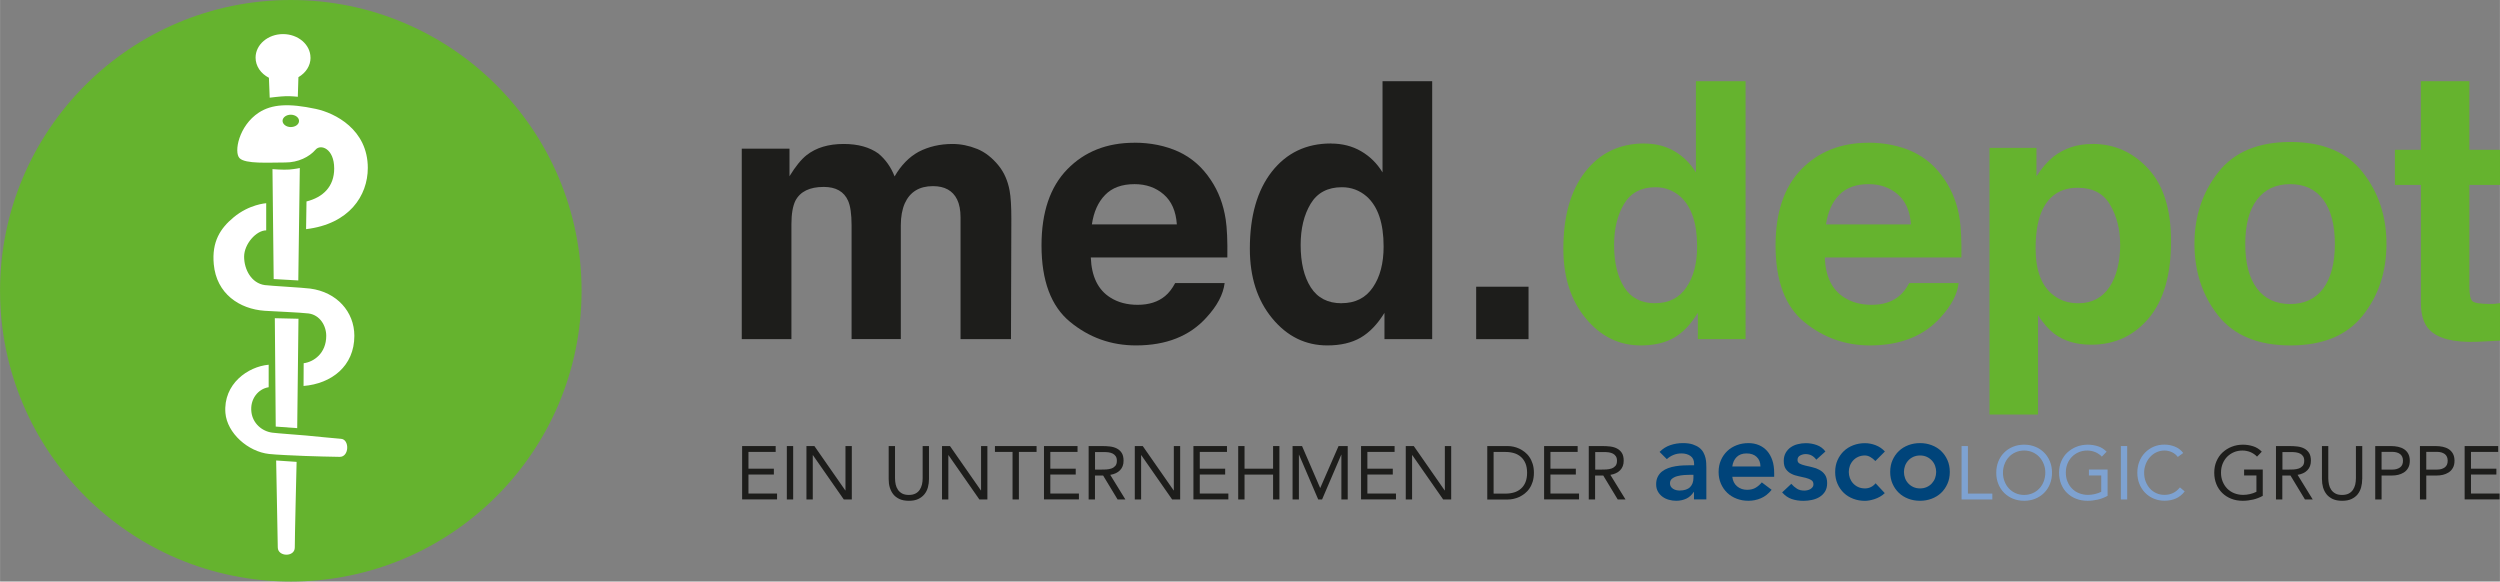 <?xml version="1.0" encoding="UTF-8"?><svg id="a" xmlns="http://www.w3.org/2000/svg" width="146.17mm" height="34mm" viewBox="0 0 414.33 96.38"><rect x="0" y="0" width="414.33" height="96.38" fill="#808080" stroke="none"/><defs><style>.b{fill:#00447a;}.c{fill:#fff;}.d{fill:#7ea2d1;}.e{fill:#65b32e;}.f{fill:#1d1d1b;}</style></defs><g><path class="f" d="M161.92,24.67c1.33,.54,2.55,1.49,3.63,2.84,.88,1.11,1.47,2.46,1.77,4.07,.2,1.07,.29,2.62,.29,4.68l-.06,19.95h-8.36v-20.18c0-1.2-.19-2.2-.57-2.97-.72-1.47-2.06-2.21-4-2.21-2.25,0-3.81,.95-4.67,2.85-.44,1.01-.66,2.22-.66,3.63v18.87h-8.16v-18.84c0-1.88-.2-3.24-.58-4.09-.68-1.53-2.03-2.29-4.03-2.29-2.33,0-3.9,.76-4.7,2.29-.43,.87-.66,2.17-.66,3.89v19.05h-8.23V24.64h7.91v4.57c1-1.64,1.96-2.81,2.84-3.5,1.58-1.24,3.62-1.85,6.14-1.85,2.37,0,4.29,.53,5.76,1.59,1.18,.98,2.08,2.25,2.68,3.79,1.07-1.85,2.39-3.21,3.98-4.08,1.68-.87,3.55-1.3,5.61-1.3,1.36,0,2.72,.27,4.06,.81Z"/><path class="f" d="M188.02,30.52c1.93,0,3.54,.57,4.84,1.7,1.31,1.13,2.03,2.79,2.18,4.97h-14.08c.3-2.05,1.02-3.68,2.18-4.87,1.15-1.2,2.78-1.8,4.88-1.8Zm-.03-6.86c-4.55,0-8.25,1.47-11.1,4.39-2.86,2.93-4.28,7.14-4.28,12.62,0,5.86,1.58,10.09,4.74,12.68,3.15,2.59,6.79,3.9,10.92,3.9,5,0,8.89-1.54,11.67-4.62,1.78-1.93,2.79-3.83,3.02-5.71h-8.2c-.49,.92-1.05,1.65-1.68,2.16-1.16,.96-2.67,1.44-4.54,1.44-1.75,0-3.25-.4-4.5-1.19-2.05-1.27-3.14-3.49-3.26-6.66h22.63c.04-2.74-.05-4.84-.27-6.29-.38-2.49-1.2-4.67-2.47-6.55-1.41-2.14-3.2-3.7-5.37-4.7-2.17-.98-4.61-1.48-7.31-1.48Z"/><path class="f" d="M222.34,50.26c-2.28,0-3.98-.88-5.1-2.63-1.12-1.76-1.68-4.09-1.68-7.03,0-2.71,.55-4.99,1.65-6.82,1.1-1.83,2.83-2.75,5.19-2.75,1.55,0,2.91,.51,4.08,1.51,1.89,1.67,2.83,4.44,2.83,8.32,0,2.77-.59,5.03-1.78,6.77-1.19,1.75-2.92,2.62-5.2,2.62Zm-1.77-26.48c-4.08,0-7.34,1.56-9.78,4.66-2.43,3.11-3.65,7.36-3.65,12.78,0,4.7,1.23,8.54,3.71,11.54,2.47,3,5.52,4.49,9.13,4.49,2.2,0,4.03-.43,5.51-1.28,1.48-.86,2.8-2.23,3.96-4.12v4.36h7.91V13.46h-8.23v15.11c-.91-1.49-2.09-2.66-3.56-3.51-1.46-.85-3.13-1.27-5-1.27Z"/><path class="f" d="M244.65,47.52h8.68v8.69h-8.68v-8.69Z"/><path class="e" d="M274.29,50.26c-2.27,0-3.97-.88-5.09-2.63-1.12-1.76-1.69-4.09-1.69-7.03,0-2.71,.56-4.99,1.66-6.82,1.1-1.83,2.84-2.75,5.2-2.75,1.54,0,2.91,.51,4.08,1.51,1.88,1.67,2.82,4.44,2.82,8.32,0,2.77-.59,5.03-1.78,6.77-1.19,1.75-2.92,2.62-5.2,2.62Zm-1.78-26.48c-4.07,0-7.33,1.56-9.76,4.66-2.44,3.11-3.65,7.36-3.65,12.78,0,4.7,1.23,8.54,3.71,11.54,2.47,3,5.51,4.49,9.13,4.49,2.2,0,4.04-.43,5.51-1.28,1.48-.86,2.79-2.23,3.94-4.12v4.36h7.91V13.46h-8.23v15.11c-.92-1.49-2.1-2.66-3.56-3.51-1.46-.85-3.13-1.27-5.01-1.27Z"/><path class="e" d="M309.69,30.52c1.93,0,3.54,.57,4.84,1.7,1.31,1.13,2.03,2.79,2.18,4.97h-14.08c.3-2.05,1.02-3.68,2.17-4.87,1.16-1.2,2.78-1.8,4.89-1.8Zm-.03-6.86c-4.55,0-8.25,1.47-11.11,4.39-2.85,2.93-4.28,7.14-4.28,12.62,0,5.86,1.58,10.09,4.73,12.68,3.15,2.59,6.8,3.9,10.93,3.9,5,0,8.89-1.54,11.67-4.62,1.78-1.93,2.79-3.83,3.01-5.71h-8.19c-.49,.92-1.05,1.65-1.68,2.16-1.16,.96-2.68,1.44-4.54,1.44-1.75,0-3.25-.4-4.51-1.19-2.05-1.27-3.14-3.49-3.26-6.66h22.64c.04-2.74-.06-4.84-.27-6.29-.37-2.49-1.21-4.67-2.47-6.55-1.42-2.14-3.2-3.7-5.37-4.7-2.16-.98-4.6-1.48-7.3-1.48Z"/><path class="e" d="M351.39,40.44c0,2.97-.6,5.36-1.78,7.14-1.2,1.79-2.92,2.68-5.19,2.68-1.57,0-2.92-.43-4.06-1.31-1.99-1.49-2.99-4.09-2.99-7.78,0-2.33,.29-4.25,.86-5.77,1.12-2.86,3.16-4.28,6.13-4.28,2.48,0,4.27,.94,5.36,2.83,1.1,1.88,1.66,4.05,1.66,6.5Zm-4.61-16.58c-2.51,0-4.66,.71-6.47,2.12-.98,.79-1.92,1.88-2.8,3.25v-4.72h-7.78v44.19h8.04v-16.46c.85,1.32,1.74,2.33,2.62,3.02,1.64,1.25,3.7,1.87,6.19,1.87,3.89,0,7.06-1.46,9.54-4.39,2.47-2.93,3.7-7.18,3.7-12.76,0-5.29-1.26-9.3-3.8-12.03-2.52-2.73-5.6-4.1-9.24-4.1Z"/><path class="e" d="M379.56,50.39c-2.38,0-4.22-.86-5.51-2.59-1.29-1.72-1.93-4.18-1.93-7.36s.64-5.63,1.93-7.34c1.29-1.71,3.13-2.58,5.51-2.58s4.21,.86,5.49,2.58c1.27,1.71,1.92,4.17,1.92,7.34s-.65,5.64-1.92,7.36c-1.28,1.72-3.11,2.59-5.49,2.59Zm15.96-9.98c0-4.56-1.31-8.51-3.94-11.86-2.63-3.35-6.62-5.02-11.97-5.02s-9.35,1.67-11.97,5.02c-2.63,3.35-3.94,7.3-3.94,11.86s1.31,8.6,3.94,11.9c2.62,3.3,6.62,4.94,11.97,4.94s9.34-1.64,11.97-4.94c2.63-3.3,3.94-7.26,3.94-11.9Z"/><path class="e" d="M396.92,30.65v-5.82h4.3V13.46h8.04v11.37h5.08v5.82h-5.08v16.82c0,1.31,.17,2.11,.49,2.43,.33,.32,1.32,.48,2.99,.48,.24,0,.51,0,.79-.03,.27-.03,.55-.06,.81-.1v6.21l-3.85,.19c-3.86,.13-6.48-.54-7.89-2.04-.91-.95-1.37-2.42-1.37-4.41V30.65h-4.3Z"/></g><g><path class="e" d="M96.38,48.19c0,26.61-21.58,48.19-48.19,48.19S0,74.8,0,48.19,21.58,0,48.19,0s48.19,21.58,48.19,48.19Z"/><g><path class="c" d="M44.11,33.68v4.5c-1.64,0-3.66,2.25-3.66,4.36s1.19,4.39,3.42,4.71c.97,.13,6.36,.42,7.54,.58,4.39,.58,7.31,3.83,7.31,7.83,0,5.03-3.79,7.93-8.42,8.31l.02-3.77c1.67-.21,3.74-1.64,3.74-4.54,0-1.72-1.08-3.47-2.94-3.71-1.4-.17-5.77-.34-7.26-.44-4.18-.29-7.99-2.82-8.44-7.71-.35-3.76,1.1-5.97,3.29-7.78,2.58-2.16,5.39-2.34,5.39-2.34Z"/><path class="c" d="M44.52,60.46v3.72c-1.73,.26-3.13,1.96-2.86,4.12,.22,1.85,1.73,3.19,3.47,3.41,.84,.11,4.21,.35,5.58,.47,1.61,.15,4.62,.46,5.81,.55,1.42,.1,1.37,3.01-.23,2.99-1.51-.03-4.11-.08-5.78-.15-1.55-.06-4.84-.2-5.93-.33-3.48-.38-6.95-3.45-7.23-6.79-.38-4.83,3.75-7.7,7.17-8Z"/><path class="c" d="M45.14,28.03s1.8,.15,2.79,.07c.97-.08,1.75-.25,1.75-.25l-.25,18.63-4.08-.23-.2-18.22Z"/><polygon class="c" points="45.54 52.74 49.46 52.83 49.25 70.96 45.69 70.7 45.54 52.74"/><path class="c" d="M45.76,76.32l3.39,.23s-.32,13.18-.3,14.16c.03,1.66-2.8,1.6-2.82,.03-.02-.87-.27-14.41-.27-14.41Z"/><path class="c" d="M60.95,27.84c0-6.39-5.44-9.11-8.62-9.79-4.5-.96-7.28-.79-9.44,.61-3.33,2.17-4.17,6.59-3.19,7.56,.98,.98,4.76,.71,7.59,.71,2.11,0,3.96-.91,5.01-2.13,.82-.96,3.08-.21,3.08,3.13,0,3-1.85,4.77-4.59,5.46l-.07,4.59c7.16-.85,10.23-5.56,10.23-10.14Zm-12.78-6.78c-.75-.01-1.35-.48-1.35-1.04,.01-.56,.63-1.02,1.39-1.01,.75,.02,1.35,.48,1.34,1.04,0,.57-.62,1.01-1.38,1.01Z"/><path class="c" d="M51.45,9.55c0-2.15-2.04-3.9-4.55-3.9s-4.55,1.75-4.55,3.9c0,1.42,.88,2.66,2.21,3.34l.13,3.3s1.81-.23,2.71-.25c.9-.02,1.95,.1,1.95,.1l.1-3.25c1.21-.7,2.01-1.88,2.01-3.23Z"/></g></g><g><path class="f" d="M122.99,73.93h5.56v.97h-4.51v2.78h4.21v.97h-4.21v3.15h4.74v.97h-5.79v-8.85Z"/><path class="f" d="M130.4,73.93h1.05v8.85h-1.05v-8.85Z"/><path class="f" d="M133.65,73.93h1.32l5.12,7.35h.03v-7.35h1.05v8.85h-1.33l-5.12-7.35h-.02v7.35h-1.05v-8.85Z"/><path class="f" d="M153.96,79.4c0,.48-.06,.94-.18,1.38-.12,.43-.31,.81-.58,1.14s-.61,.59-1.03,.79c-.42,.2-.94,.29-1.55,.29s-1.13-.1-1.55-.29c-.43-.2-.77-.46-1.03-.79-.26-.33-.45-.71-.58-1.14s-.18-.89-.18-1.38v-5.47h1.05v5.32c0,.36,.04,.71,.11,1.04,.07,.33,.2,.63,.38,.89,.17,.26,.41,.46,.7,.62,.29,.15,.66,.23,1.1,.23s.81-.08,1.1-.23,.53-.36,.7-.62c.17-.26,.3-.55,.38-.89s.11-.68,.11-1.04v-5.32h1.05v5.47Z"/><path class="f" d="M156.12,73.93h1.32l5.12,7.35h.03v-7.35h1.05v8.85h-1.33l-5.12-7.35h-.02v7.35h-1.05v-8.85Z"/><path class="f" d="M171.78,74.9h-2.92v7.88h-1.05v-7.88h-2.92v-.97h6.9v.97Z"/><path class="f" d="M173.02,73.93h5.56v.97h-4.51v2.78h4.21v.97h-4.21v3.15h4.74v.97h-5.79v-8.85Z"/><path class="f" d="M180.43,73.93h2.26c.42,0,.85,.02,1.27,.07,.42,.05,.8,.16,1.13,.33,.33,.17,.6,.41,.81,.73,.21,.32,.31,.76,.31,1.31,0,.65-.2,1.17-.59,1.57-.39,.4-.93,.65-1.62,.76l2.51,4.08h-1.29l-2.4-3.97h-1.35v3.97h-1.05v-8.85Zm1.05,3.9h.94c.29,0,.59,0,.91-.02s.6-.07,.86-.16c.26-.09,.48-.24,.65-.43,.17-.2,.26-.48,.26-.84,0-.32-.06-.57-.19-.76s-.29-.34-.49-.44c-.2-.1-.43-.17-.69-.21-.25-.03-.51-.05-.77-.05h-1.48v2.92Z"/><path class="f" d="M188.07,73.93h1.32l5.12,7.35h.03v-7.35h1.05v8.85h-1.33l-5.12-7.35h-.02v7.35h-1.05v-8.85Z"/><path class="f" d="M197.79,73.93h5.56v.97h-4.51v2.78h4.21v.97h-4.21v3.15h4.74v.97h-5.79v-8.85Z"/><path class="f" d="M205.21,73.93h1.05v3.75h4.73v-3.75h1.05v8.85h-1.05v-4.12h-4.73v4.12h-1.05v-8.85Z"/><path class="f" d="M214.23,73.93h1.56l3,6.94h.02l3.03-6.94h1.52v8.85h-1.05v-7.42h-.02l-3.18,7.42h-.64l-3.18-7.42h-.02v7.42h-1.05v-8.85Z"/><path class="f" d="M225.57,73.93h5.56v.97h-4.51v2.78h4.21v.97h-4.21v3.15h4.74v.97h-5.79v-8.85Z"/><path class="f" d="M232.98,73.93h1.33l5.12,7.35h.03v-7.35h1.05v8.85h-1.33l-5.12-7.35h-.03v7.35h-1.05v-8.85Z"/><path class="f" d="M246.49,73.93h3.4c.29,0,.6,.03,.92,.1s.65,.17,.97,.32c.32,.15,.63,.34,.92,.57s.56,.51,.78,.84c.23,.33,.4,.71,.54,1.14,.13,.43,.2,.91,.2,1.46s-.07,1.03-.2,1.46c-.13,.43-.31,.81-.54,1.14-.22,.33-.49,.61-.78,.84s-.6,.42-.92,.57c-.32,.15-.64,.25-.97,.32-.33,.07-.63,.1-.92,.1h-3.4v-8.85Zm1.05,7.88h2c.51,0,.98-.07,1.41-.2,.43-.13,.81-.34,1.12-.62,.32-.28,.57-.63,.75-1.07,.18-.43,.27-.95,.27-1.56s-.09-1.13-.27-1.56c-.18-.43-.43-.79-.75-1.07-.32-.28-.69-.49-1.12-.62-.43-.13-.9-.2-1.41-.2h-2v6.9Z"/><path class="f" d="M255.91,73.93h5.56v.97h-4.51v2.78h4.21v.97h-4.21v3.15h4.74v.97h-5.79v-8.85Z"/><path class="f" d="M263.32,73.93h2.26c.43,0,.85,.02,1.27,.07,.42,.05,.8,.16,1.13,.33,.33,.17,.6,.41,.81,.73,.21,.32,.31,.76,.31,1.31,0,.65-.2,1.17-.59,1.57-.39,.4-.93,.65-1.62,.76l2.51,4.08h-1.29l-2.4-3.97h-1.35v3.97h-1.05v-8.85Zm1.05,3.9h.94c.29,0,.59,0,.91-.02s.6-.07,.86-.16,.48-.24,.65-.43c.17-.2,.26-.48,.26-.84,0-.32-.06-.57-.19-.76s-.29-.34-.49-.44c-.2-.1-.43-.17-.69-.21-.25-.03-.51-.05-.77-.05h-1.47v2.92Z"/><path class="b" d="M280.78,81.52h-.06c-.33,.52-.75,.89-1.25,1.13-.51,.23-1.06,.35-1.67,.35-.42,0-.83-.06-1.22-.17-.4-.11-.75-.28-1.06-.51-.31-.23-.56-.51-.75-.85-.19-.34-.29-.74-.29-1.2,0-.49,.09-.91,.27-1.26s.41-.64,.71-.87c.3-.23,.64-.42,1.03-.56,.39-.14,.8-.24,1.22-.31,.42-.07,.85-.11,1.28-.13,.43-.02,.83-.03,1.21-.03h.57v-.25c0-.57-.2-1-.59-1.28s-.89-.43-1.5-.43c-.48,0-.93,.08-1.35,.26s-.78,.4-1.08,.69l-1.2-1.2c.51-.52,1.1-.89,1.77-1.12s1.38-.34,2.1-.34c.65,0,1.19,.07,1.63,.22,.44,.15,.81,.33,1.1,.56s.51,.49,.67,.79c.16,.3,.27,.6,.34,.9,.07,.3,.11,.6,.12,.88,.01,.28,.02,.53,.02,.75v5.23h-2.05v-1.25Zm-.13-2.83h-.47c-.32,0-.67,.01-1.06,.04-.39,.03-.76,.09-1.11,.18s-.64,.23-.88,.42c-.24,.18-.36,.44-.36,.77,0,.21,.05,.39,.14,.54,.09,.15,.22,.27,.37,.37,.15,.1,.32,.17,.51,.22,.19,.04,.38,.07,.57,.07,.78,0,1.36-.19,1.74-.56,.37-.37,.56-.88,.56-1.53v-.51Z"/><path class="b" d="M287.1,79.02c.08,.68,.34,1.21,.8,1.59,.46,.38,1.01,.57,1.65,.57,.57,0,1.05-.12,1.43-.35,.39-.23,.72-.53,1.01-.88l1.63,1.23c-.53,.66-1.12,1.12-1.78,1.4-.66,.28-1.35,.42-2.07,.42-.68,0-1.33-.11-1.93-.34-.61-.23-1.13-.55-1.57-.97s-.79-.92-1.05-1.51c-.26-.59-.39-1.24-.39-1.96s.13-1.38,.39-1.96c.26-.59,.61-1.09,1.05-1.51s.97-.74,1.57-.97c.61-.23,1.25-.34,1.93-.34,.63,0,1.21,.11,1.74,.33,.52,.22,.97,.54,1.35,.96,.37,.42,.66,.93,.87,1.54,.21,.61,.31,1.32,.31,2.12v.63h-6.94Zm4.67-1.71c-.01-.67-.22-1.2-.63-1.58-.4-.39-.97-.58-1.69-.58-.68,0-1.22,.2-1.62,.59-.4,.39-.64,.92-.73,1.57h4.67Z"/><path class="b" d="M301.02,76.19c-.44-.62-1.04-.93-1.78-.93-.3,0-.6,.08-.89,.23-.29,.15-.44,.4-.44,.74,0,.28,.12,.48,.36,.61,.24,.13,.54,.23,.91,.32,.37,.09,.76,.18,1.19,.28,.42,.09,.82,.24,1.18,.44,.37,.2,.67,.46,.91,.81,.24,.34,.36,.81,.36,1.4,0,.54-.12,1-.35,1.38-.23,.37-.54,.67-.91,.9s-.79,.39-1.26,.49c-.47,.1-.94,.15-1.4,.15-.71,0-1.36-.1-1.95-.3-.59-.2-1.12-.57-1.59-1.1l1.52-1.42c.29,.33,.6,.6,.94,.81,.33,.21,.74,.31,1.22,.31,.16,0,.33-.02,.51-.06,.18-.04,.34-.1,.49-.19,.15-.09,.27-.2,.37-.33s.14-.29,.14-.46c0-.32-.12-.55-.36-.7-.24-.15-.54-.27-.91-.37-.37-.09-.76-.18-1.19-.27s-.82-.21-1.19-.4c-.37-.18-.67-.44-.91-.77-.24-.33-.36-.78-.36-1.37,0-.5,.1-.94,.31-1.32,.21-.37,.48-.68,.82-.92,.34-.24,.73-.42,1.18-.53,.44-.11,.89-.17,1.35-.17,.61,0,1.21,.1,1.8,.31,.59,.21,1.08,.57,1.44,1.07l-1.52,1.37Z"/><path class="b" d="M310.8,76.4c-.27-.28-.54-.5-.83-.66s-.59-.25-.89-.25c-.42,0-.79,.08-1.12,.23-.33,.15-.61,.35-.84,.61-.23,.25-.41,.54-.53,.87-.12,.33-.18,.67-.18,1.02s.06,.7,.18,1.02,.3,.62,.53,.87c.23,.25,.51,.46,.84,.61,.33,.15,.7,.23,1.12,.23,.35,0,.68-.07,.99-.22,.3-.14,.56-.36,.78-.63l1.52,1.63c-.23,.23-.49,.42-.79,.59s-.6,.3-.9,.4c-.3,.1-.59,.17-.87,.22s-.52,.07-.72,.07c-.68,0-1.33-.11-1.93-.34-.61-.23-1.13-.55-1.57-.97s-.79-.92-1.05-1.51c-.26-.59-.39-1.24-.39-1.96s.13-1.38,.39-1.96c.26-.59,.61-1.09,1.05-1.51s.97-.74,1.57-.97c.61-.23,1.25-.34,1.93-.34,.58,0,1.17,.11,1.75,.33,.59,.22,1.1,.57,1.55,1.05l-1.57,1.57Z"/><path class="b" d="M313.27,78.22c0-.72,.13-1.38,.39-1.96,.26-.59,.61-1.09,1.05-1.51,.44-.42,.97-.74,1.57-.97,.61-.23,1.25-.34,1.93-.34s1.33,.11,1.93,.34c.61,.23,1.13,.55,1.57,.97s.79,.92,1.05,1.51,.39,1.24,.39,1.96-.13,1.38-.39,1.96-.61,1.09-1.05,1.51-.97,.74-1.57,.97c-.61,.23-1.25,.34-1.93,.34s-1.33-.11-1.93-.34c-.61-.23-1.13-.55-1.57-.97-.44-.42-.79-.92-1.05-1.51-.26-.59-.39-1.24-.39-1.96Zm2.28,0c0,.35,.06,.7,.18,1.02,.12,.33,.3,.62,.53,.87,.23,.25,.51,.46,.84,.61,.33,.15,.7,.23,1.12,.23s.79-.08,1.12-.23c.33-.15,.61-.35,.84-.61,.23-.25,.41-.54,.53-.87s.18-.67,.18-1.02-.06-.7-.18-1.02c-.12-.33-.3-.62-.53-.87-.23-.25-.52-.46-.84-.61-.33-.15-.7-.23-1.12-.23s-.79,.08-1.12,.23c-.33,.15-.61,.35-.84,.61-.23,.25-.41,.54-.53,.87-.12,.33-.18,.67-.18,1.02Z"/><path class="d" d="M325.1,73.93h1.05v7.88h4.05v.97h-5.1v-8.85Z"/><path class="d" d="M335.47,83c-.67,0-1.29-.12-1.86-.35s-1.05-.56-1.46-.97-.73-.9-.96-1.47c-.23-.57-.34-1.19-.34-1.86s.12-1.29,.34-1.86c.23-.57,.55-1.06,.96-1.47,.41-.41,.9-.74,1.46-.97s1.18-.35,1.86-.35,1.29,.12,1.86,.35,1.05,.56,1.46,.97,.73,.9,.96,1.47c.23,.57,.34,1.19,.34,1.86s-.11,1.29-.34,1.86c-.23,.57-.55,1.06-.96,1.47-.41,.41-.9,.74-1.46,.97s-1.18,.35-1.86,.35Zm0-.97c.52,0,.99-.1,1.42-.29,.43-.19,.8-.45,1.11-.79,.31-.33,.55-.72,.72-1.17,.17-.45,.26-.92,.26-1.43s-.08-.99-.26-1.43c-.17-.45-.41-.83-.72-1.17-.31-.33-.68-.6-1.11-.79-.43-.19-.9-.29-1.42-.29s-.99,.1-1.42,.29c-.43,.19-.8,.45-1.11,.79-.31,.33-.55,.72-.72,1.17-.17,.45-.26,.92-.26,1.43s.09,.99,.26,1.43c.17,.45,.41,.84,.72,1.17,.31,.33,.68,.6,1.11,.79,.43,.19,.9,.29,1.42,.29Z"/><path class="d" d="M349.3,82.18c-.51,.28-1.04,.49-1.61,.62-.56,.13-1.13,.2-1.71,.2-.69,0-1.33-.11-1.9-.34-.58-.23-1.07-.54-1.49-.95-.42-.41-.75-.9-.98-1.47-.23-.57-.35-1.2-.35-1.89s.12-1.34,.37-1.91c.25-.57,.58-1.06,1.02-1.46s.94-.72,1.51-.94c.58-.23,1.2-.34,1.86-.34,.58,0,1.14,.09,1.68,.26,.54,.17,1.02,.47,1.44,.9l-.79,.82c-.3-.32-.67-.57-1.09-.75-.43-.17-.87-.26-1.32-.26-.51,0-.98,.09-1.41,.27-.43,.18-.81,.44-1.13,.76-.32,.33-.57,.71-.75,1.16-.18,.45-.27,.94-.27,1.48s.09,1.01,.27,1.46c.18,.45,.43,.84,.75,1.17,.32,.33,.71,.59,1.16,.77,.45,.18,.95,.28,1.49,.28,.36,0,.73-.04,1.12-.13,.39-.09,.75-.21,1.08-.38v-2.71h-2.04v-.98h3.09v4.35Z"/><path class="d" d="M351.5,73.93h1.05v8.85h-1.05v-8.85Z"/><path class="d" d="M360.95,75.75c-.27-.36-.6-.63-.99-.81-.39-.18-.8-.27-1.22-.27-.49,0-.94,.1-1.36,.3s-.77,.47-1.07,.81c-.3,.34-.53,.73-.7,1.18-.17,.45-.25,.91-.25,1.39,0,.52,.08,1,.25,1.44,.17,.45,.4,.83,.69,1.16s.65,.59,1.06,.78c.41,.19,.87,.29,1.37,.29,.54,0,1.02-.11,1.45-.32,.42-.21,.79-.52,1.11-.92l.79,.66c-.4,.53-.88,.92-1.44,1.17s-1.2,.38-1.91,.38c-.63,0-1.23-.12-1.78-.35s-1.03-.56-1.43-.97c-.4-.41-.72-.9-.95-1.47-.23-.57-.34-1.19-.34-1.86s.11-1.26,.33-1.83,.53-1.06,.93-1.47c.4-.42,.88-.75,1.42-.99,.55-.24,1.15-.36,1.81-.36,.6,0,1.18,.11,1.73,.33,.55,.22,1.02,.57,1.39,1.06l-.91,.66Z"/><path class="f" d="M375.02,82.18c-.51,.28-1.04,.49-1.61,.62-.56,.13-1.13,.2-1.71,.2-.69,0-1.33-.11-1.9-.34-.58-.23-1.07-.54-1.49-.95-.42-.41-.75-.9-.98-1.47-.23-.57-.35-1.2-.35-1.89s.12-1.34,.37-1.91c.25-.57,.58-1.06,1.02-1.46s.94-.72,1.51-.94c.58-.23,1.2-.34,1.86-.34,.58,0,1.14,.09,1.68,.26,.54,.17,1.02,.47,1.44,.9l-.79,.82c-.3-.32-.67-.57-1.09-.75-.43-.17-.87-.26-1.32-.26-.51,0-.98,.09-1.41,.27-.43,.18-.81,.44-1.13,.76-.32,.33-.57,.71-.75,1.16-.18,.45-.27,.94-.27,1.48s.09,1.01,.27,1.46c.18,.45,.43,.84,.75,1.17,.32,.33,.71,.59,1.16,.77,.45,.18,.95,.28,1.49,.28,.36,0,.73-.04,1.12-.13,.39-.09,.75-.21,1.08-.38v-2.71h-2.04v-.98h3.09v4.35Z"/><path class="f" d="M377.22,73.93h2.26c.43,0,.85,.02,1.27,.07,.42,.05,.8,.16,1.13,.33,.33,.17,.6,.41,.81,.73,.21,.32,.31,.76,.31,1.31,0,.65-.2,1.17-.59,1.57-.39,.4-.93,.65-1.62,.76l2.51,4.08h-1.29l-2.4-3.97h-1.35v3.97h-1.05v-8.85Zm1.05,3.9h.94c.29,0,.59,0,.91-.02s.6-.07,.86-.16,.48-.24,.65-.43c.17-.2,.26-.48,.26-.84,0-.32-.06-.57-.19-.76s-.29-.34-.49-.44c-.2-.1-.43-.17-.69-.21-.25-.03-.51-.05-.77-.05h-1.47v2.92Z"/><path class="f" d="M391.5,79.4c0,.48-.06,.94-.18,1.38-.12,.43-.31,.81-.57,1.14-.26,.33-.61,.59-1.03,.79-.43,.2-.94,.29-1.55,.29s-1.12-.1-1.55-.29c-.42-.2-.77-.46-1.03-.79s-.45-.71-.58-1.14c-.12-.43-.18-.89-.18-1.38v-5.47h1.05v5.32c0,.36,.04,.71,.11,1.04s.2,.63,.38,.89c.17,.26,.41,.46,.7,.62s.66,.23,1.1,.23,.81-.08,1.1-.23c.29-.15,.52-.36,.7-.62,.17-.26,.3-.55,.38-.89,.07-.33,.11-.68,.11-1.04v-5.32h1.05v5.47Z"/><path class="f" d="M393.66,73.93h2.62c.41,0,.8,.04,1.17,.12s.7,.21,.99,.4c.29,.19,.52,.44,.69,.75s.26,.7,.26,1.16c0,.48-.09,.88-.28,1.2-.18,.32-.42,.57-.71,.75-.29,.18-.6,.31-.94,.39-.34,.08-.67,.11-.97,.11h-1.78v3.97h-1.05v-8.85Zm1.05,3.9h1.78c.53,0,.95-.12,1.28-.36,.33-.24,.49-.61,.49-1.11s-.17-.87-.49-1.11-.76-.36-1.28-.36h-1.78v2.92Z"/><path class="f" d="M401.07,73.93h2.62c.41,0,.8,.04,1.17,.12s.7,.21,.99,.4c.29,.19,.52,.44,.69,.75,.17,.31,.26,.7,.26,1.16,0,.48-.09,.88-.28,1.2-.18,.32-.42,.57-.71,.75-.29,.18-.6,.31-.94,.39-.34,.08-.67,.11-.97,.11h-1.78v3.97h-1.05v-8.85Zm1.05,3.9h1.78c.53,0,.95-.12,1.28-.36,.33-.24,.49-.61,.49-1.11s-.17-.87-.49-1.11c-.33-.24-.76-.36-1.28-.36h-1.78v2.92Z"/><path class="f" d="M408.48,73.93h5.56v.97h-4.51v2.78h4.21v.97h-4.21v3.15h4.74v.97h-5.79v-8.85Z"/></g></svg>
